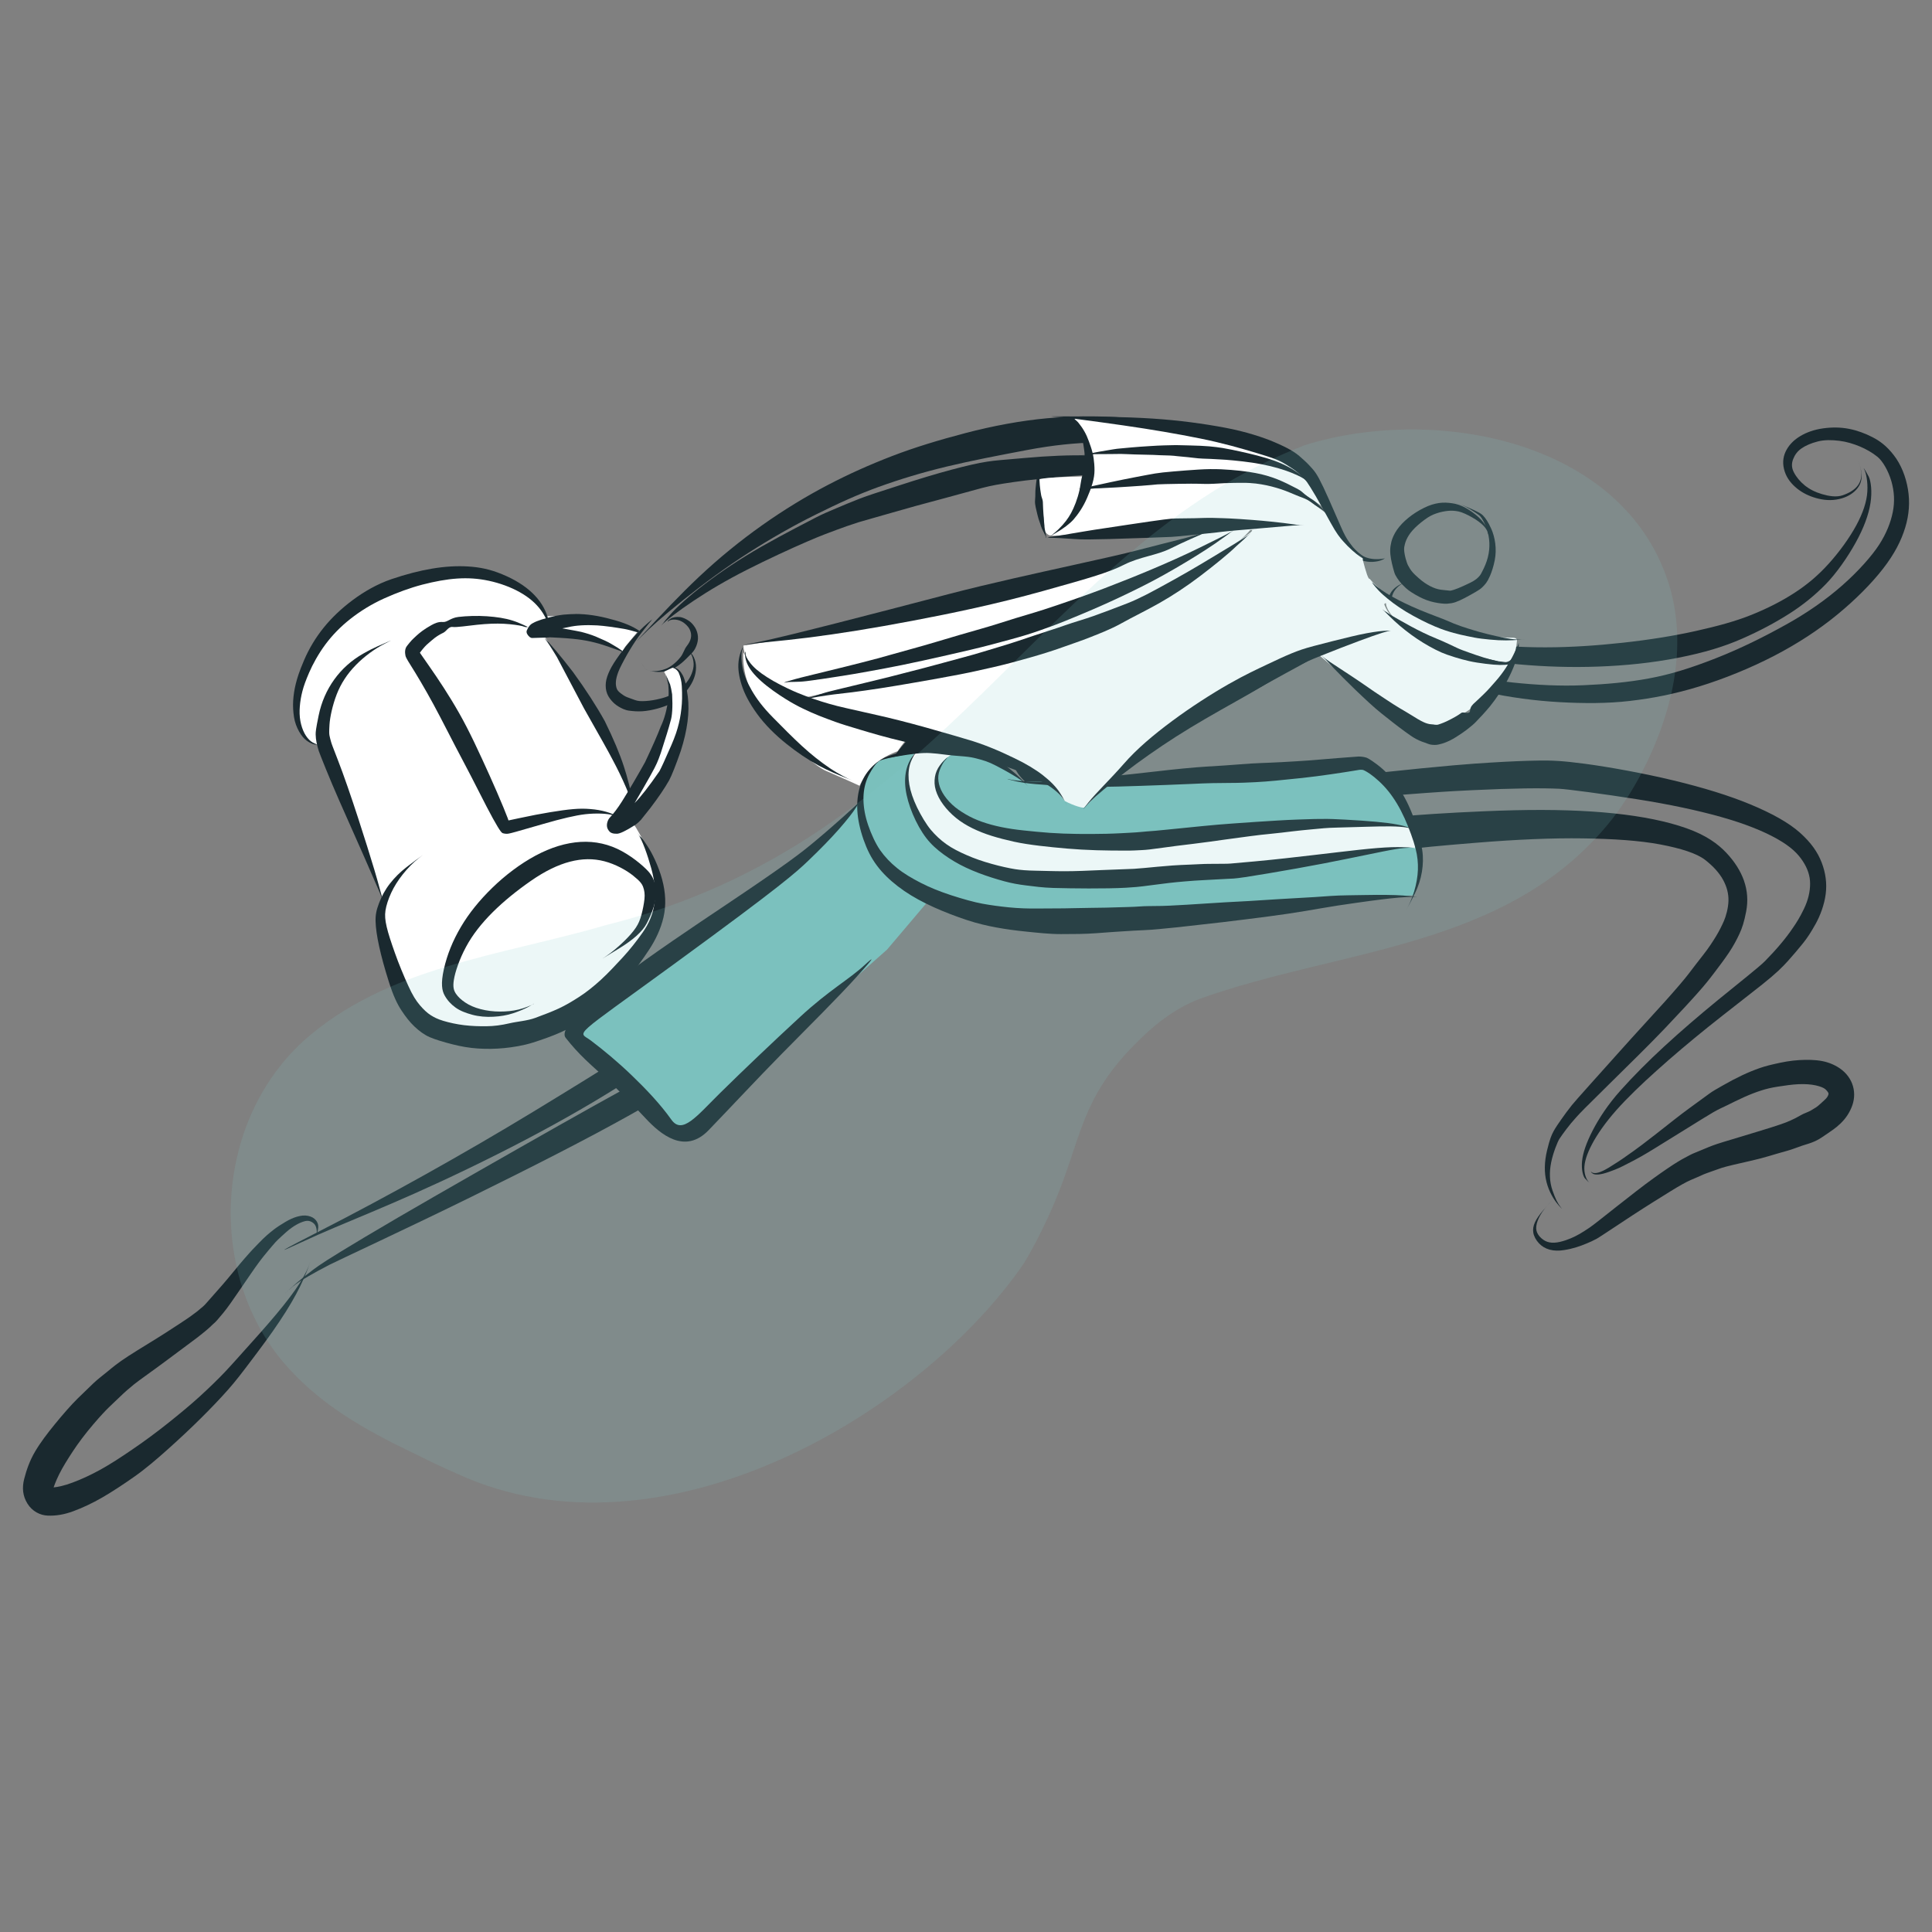 <?xml version="1.0" encoding="UTF-8"?>
<svg id="Ebene_1" data-name="Ebene 1" xmlns="http://www.w3.org/2000/svg" viewBox="0 0 1080 1080">
  <rect x="0" y="0" width="1080" height="1080" fill="#808080" stroke="none"/>
  <defs>
    <style>
      .cls-1 {
        fill: #7ac0bc;
      }

      .cls-2 {
        fill: #1a292f;
      }

      .cls-3 {
        fill: #fff;
      }

      .cls-4 {
        opacity: .15;
      }

      .cls-5 {
        fill: #80c9c7;
      }
    </style>
  </defs>
  <g id="layer4">
    <path class="cls-2" d="M831.89,298.79c.03-.78-.23-2.41-1.05-4.14-.83-1.73-2.21-3.59-4.24-5.47s-4.67-3.81-7.35-5.29c-2.71-1.48-5.02-2.21-7.42-2.56s-4.94-.53-7.5-.13c-2.58.4-5.19,1.15-8.33,2.71-3.14,1.53-6.2,3.51-8.75,5.59s-4.67,4.29-6.3,6.62-2.68,4.87-3.14,6.62c-.43,1.76-.65,3.21-.68,4.77-.03,1.53.13,3.16.45,4.92s.75,3.61,1.18,5.14c.45,1.53.7,2.81,1.3,3.94s1.35,2.26,2.18,3.34,1.78,2.13,3.61,3.84,4.67,3.41,7.42,4.87,5.57,2.51,8.4,3.11,5.69.93,7.32.8,3.11-.33,4.59-.85,3.19-1.28,5.19-2.33c2.01-1.05,4.34-2.38,6.15-3.41s2.76-1.73,3.59-2.51,1.61-1.61,2.26-2.51c.65-.9,1.23-1.86,2.18-4.01s1.98-5.42,2.61-8.63.68-6.35.3-9.41-1.25-6.02-2.23-8.2-1.73-3.49-2.43-4.62c-.7-1.1-1.4-2.01-2.08-2.71s-1.33-1.2-2.71-1.93-3.41-1.68-5.29-2.48-3.54-1.51-5.02-2.06c-1.51-.55-2.83-.95-3.76-1.15-.63-.13-.73-.15-.3-.08.63.13,1.23.28,2.63.73s2.93,1.08,4.59,1.93,3.44,1.96,5.37,3.24,2.38,1.63,2.86,2.16c.48.55.98,1.3,1.51,2.28s1.13,2.13,1.71,3.49c.58,1.35,1.35,4.14,1.68,6.87.33,2.76.25,5.49-.25,8.25-.48,2.76-1.43,5.52-2.78,8.35s-1.76,3.41-2.26,4.01c-.5.6-1.03,1.13-1.63,1.63s-1.25.9-1.96,1.35c-.68.45-3.26,1.68-5.47,2.68s-3.96,1.71-5.29,2.13-2.08.58-2.46.48-2.76-.2-4.79-.5c-2.06-.28-4.09-1-6.12-2.06s-4.11-2.46-6.17-4.29c-2.06-1.83-2.71-2.46-3.36-3.19s-1.18-1.43-1.61-2.11-.73-1.33-1.1-1.91c-.38-.6-.93-2.28-1.35-3.76-.4-1.48-.65-2.76-.78-3.84s-.15-1.93-.03-2.66.48-2.51,1.2-4.11,1.81-3.44,3.51-5.32c1.68-1.88,3.91-3.84,6.6-5.84s4.69-2.93,6.82-3.64,4.19-1.13,6.25-1.35,4.06-.08,6.07.35,5.04,1.88,7.6,3.34,4.52,2.93,6,4.36,2.28,2.96,2.51,3.71c.2,1.53.33.75.3,1.53l.05-.1h0Z"/>
    <path class="cls-2" d="M774.44,312c-1,.38-3.06.58-5.02.58s-3.84-.3-5.69-.95c-1.86-.65-3.69-1.63-9.71-8.05-6.02-6.42-15.93-17.18-25.13-26.04-9.21-8.85-17.76-15.78-25.44-21.07s-14.57-9.03-21.95-11.71-16.58-5.47-26.44-7.65c-9.86-2.18-20.44-3.39-31.66-3.96-11.21-.58-23.1-.68-37.93.65-14.8,1.33-30.8,4.36-45.63,8.25s-28.62,8.05-41.24,12.92-24.21,10.06-36.02,16.23c-11.81,6.17-24.43,13.82-36.6,22.45-12.17,8.63-23.88,18.14-35.07,28.65s-21.85,22-29.98,30.68c-5.42,5.79-6.27,6.8-2.58,3.04,5.54-5.64,11.49-10.91,23.53-20.57,12.04-9.63,24.18-18.51,36.55-26.44,12.39-7.93,24.91-15.1,37.7-21.42,12.79-6.35,23.4-11.19,35.04-15.4,11.64-4.21,24.31-8.08,38.1-11.39,13.8-3.31,28.67-6.17,44.45-9.16,15.78-2.99,27.24-3.94,38.33-4.31,11.06-.38,21.47,0,31.2.95,9.73.95,18.81,2.71,27.32,5.12,8.5,2.43,14.17,4.19,20.77,7.4s14.42,8.23,23.38,15c8.96,6.77,18.94,15.3,30.25,25.39s13.77,11.34,15.98,12.02,4.34.98,6.45.88,4.14-.6,5.12-1.08c1.96-.85.9-.63,1.91-1.03v.05h0Z"/>
    <path class="cls-2" d="M369.54,349.71c2.76-2.88,9.78-8.25,18.19-13.87,8.4-5.62,18.29-11.49,29.88-17.36,11.56-5.87,24.73-11.91,33.56-15.73,8.83-3.81,12.47-5.04,16.33-6.5,3.86-1.43,8.03-2.93,12.54-4.34,4.52-1.38,9.41-2.63,17.96-5.14,8.55-2.51,19.57-5.52,28.8-7.95,9.23-2.43,16.63-4.62,22.27-6.07s9.41-2.08,17.46-3.26c8.05-1.18,20.42-2.43,31.63-3.34,11.24-.9,21.35-1.03,30.4-.63,9.03.4,16.98,1.38,26.49,3.84,9.51,2.46,20.22,6.17,29.32,9.88,9.11,3.74,16.53,7.75,22.32,12.07,5.79,4.31,9.83,9.08,11.84,12.92,1.33,2.56,1.56,2.99.68,1.28-1.33-2.56-2.66-5.12-6.82-10.28s-10.03-10.33-17.73-15.33c-7.7-4.99-17.16-9.83-28.45-14.32-11.31-4.49-19.01-6.65-27.77-8.2-8.75-1.56-18.59-2.56-29.52-2.81-10.94-.25-22.95.25-36,1.43-13.04,1.18-16.18,1.28-21.25,2.08-5.09.8-11.69,2.31-19.94,4.52-8.25,2.21-18.14,5.17-29.65,8.93-11.51,3.76-16.66,5.34-21.4,7.17s-9.16,3.71-13.32,5.47c-4.16,1.73-8.05,3.41-11.54,5.24s-17.48,8.95-29.85,15.98c-12.37,7.02-22.9,14.17-31.86,20.97-8.96,6.8-16.2,13.45-19.11,16.83-5.59,6.37-2.76,3.54-5.44,6.5h0l-.03.03Z"/>
    <path class="cls-2" d="M365,345.87c-1.35,1.18-4.29,3.46-6.97,6.2-2.68,2.71-5.32,5.69-7.88,8.9-2.56,3.21-5.09,6.67-7.02,9.71-1.91,3.04-2.96,5.37-3.71,7.6s-.98,4.39-.75,6.5,1,4.06,2.33,5.82c1.33,1.78,2.88,3.24,4.72,4.34,1.83,1.1,3.79,2.06,6,2.33s4.44.5,7.27.33c2.83-.18,5.74-.75,8.43-1.48s5.17-1.61,7.4-2.71,4.19-2.48,6.07-4.16,3.46-3.64,4.74-5.59,2.21-3.94,2.78-5.94.8-4.04.6-6.12-.88-3.91-1.83-5.39c-.95-1.48-2.16-2.61-3.59-3.51-1.43-.9-3.14-1.48-4.59-1.78-.95-.2-1.1-.23-.48-.1.95.2,1.93.38,3.54,1.08,1.63.7,2.93,1.68,3.84,3.06.9,1.35,1.48,2.99,1.73,4.84.28,1.86.05,3.69-.53,5.47-.55,1.78-1.35,3.49-2.51,5.12s-2.58,3.24-4.34,4.74-3.44,2.51-5.32,3.41-4.01,1.58-6.32,2.13-4.84,1.03-7.55,1.2-4.44.08-6.07-.53c-1.63-.63-3.14-1.08-4.49-1.63s-2.56-1.38-3.66-2.26c-1.1-.88-1.73-1.58-2.08-2.53s-.58-2.18-.48-3.74c.08-1.56.55-3.44,1.35-5.57s2.76-5.89,4.79-9.48c2.03-3.56,4.14-6.95,6.4-10.06,2.26-3.11,4.67-5.94,5.79-7.42,2.46-2.68,1.03-1.58,2.36-2.78h0l.03.03Z"/>
    <path class="cls-2" d="M373.25,347.55c.2-.23.7-.63,1.28-.85s1.25-.3,2.01-.35,1.58.08,2.33.23c.75.15,1.38.45,2.03.75s1.28.73,1.91,1.25,1.28,1.13,1.96,2.01,1.2,2.08,1.43,3.21c.23,1.15.2,2.26-.15,3.44-.33,1.15-.95,2.41-2.21,4.01s-1.93,4.16-3.31,5.92-2.83,3.16-4.26,4.29c-1.43,1.13-2.91,1.98-4.19,2.46-1.28.5-2.33.75-3.34.95s-2.01.33-2.99.33-1.93-.08-2.66-.28c-.75-.18-1.3-.43-1.81-.75s-.93-.78-1.33-1.33-.73-1.2-.93-1.73-.23-.53-.08-.18c0,0,.3.73.65,1.33s.75,1.13,1.2,1.53.98.7,1.53.9,1.48.4,2.43.6,1.93.3,2.99.33c1.05,0,2.13,0,3.31-.18,1.15-.15,2.88-.63,4.64-1.4,1.76-.78,3.51-1.91,5.27-3.36,1.76-1.45,3.46-3.26,5.44-5.24s2.78-3.89,3.31-5.69.6-3.59.25-5.29c-.33-1.71-1.03-3.29-2.11-4.69-1.08-1.43-1.98-2.21-2.83-2.76-.85-.55-1.68-1.03-2.51-1.38s-1.66-.63-2.51-.7c-.85-.1-1.88-.08-2.78.08s-1.68.4-2.31.8-1.18.8-1.4,1.05c-.43.5-.08.38-.28.63v.08h0Z"/>
    <path class="cls-2" d="M974.92,492.33c-1.98-5.57-5.34-10.79-9.96-15.68-4.64-4.89-11.19-9.76-22.2-13.65s-24.46-6.62-40.49-8.3c-16.03-1.68-34.64-2.26-55.89-1.76-21.22.5-45.03,1.98-54.63,2.73s-19.62,1.71-29.93,3.04-20.97,2.76-31.98,4.49c-11.01,1.73-22.78,3.29-82.18,17.16-8.33,1.93-15.53,3.64-21.82,5.12,5.82,4.67,10.08,11.69,11.54,18.69,32.68-7.1,76.1-16.83,85.19-18.79,10.79-2.33,21.42-4.26,31.73-5.84,10.28-1.58,20.22-3.14,29.77-4.41,9.56-1.28,18.79-2.21,41.31-4.04s42.37-2.68,59.47-2.43c17.13.25,31.58,1.2,43.24,3.39,11.69,2.21,20.44,5.04,25.01,8.58s8.03,7.37,10.13,11.24,3.09,7.7,2.99,11.74-1.43,8.68-2.53,11.19-2.51,5.42-4.41,8.55c-1.91,3.14-4.16,6.6-7,10.21s-6.02,7.75-8.3,10.76-6.7,8.2-13.32,15.6c-6.62,7.4-15.53,16.91-26.21,28.9-10.71,11.99-23.58,26.21-25.81,29.02-2.23,2.83-4.16,5.42-5.84,7.85-1.68,2.41-3.21,4.59-4.34,6.67-1.13,2.11-2.08,4.19-3.64,10.69-1.56,6.5-1.66,12.47-.3,17.76,1.35,5.32,4.09,9.93,6.82,13.02,1.83,2.06,2.18,2.36,1.05.93-1.68-2.16-2.91-4.59-4.57-9.38-1.63-4.79-1.83-9.93-.73-15.5,1.13-5.57,3.61-11.64,4.62-13.22s2.36-3.39,3.91-5.47,3.41-4.31,5.57-6.7c2.16-2.38,4.52-4.87,17.46-17.58,12.92-12.72,23.7-23.3,32.01-32.03,8.3-8.73,14.45-15.38,18.46-19.92,4.04-4.57,5.87-6.85,8.96-10.91,3.09-4.06,5.97-7.88,8.4-11.51s4.34-7.2,5.89-10.54,2.61-6.62,3.74-12.44c1.13-5.82.75-11.69-1.23-17.26v.05h.03Z"/>
    <path class="cls-2" d="M496.09,499.21c1.35-6.6,4.69-12.79,9.63-17.26-.35-.48-.73-.9-1.05-1.43-2.76-4.52-5.92-9.61-5.67-15.2s3.29-13.9,9.86-24.66c6.57-10.76,17.08-23.43,31.13-38.03,14.05-14.6,26.79-26.16,41.36-37.33,14.57-11.16,30.95-21.82,48.76-32.61,17.81-10.79,37.43-21.07,47.53-26.76,21.27-10.13,10.06-5.84,21.2-10.28-11.26,4.19-33.36,11.41-53.43,20.29-20.07,8.88-38.7,18.09-55.46,28.4s-31.93,21.12-47.23,34.31c-15.3,13.19-29.4,27.19-39.81,40.08-10.41,12.89-17.41,24.66-20.37,35.92-2.96,11.26-1.35,21.95,2.38,29.32,2.86,5.64,6.57,10.79,11.19,15.2h-.03v.03Z"/>
    <path class="cls-2" d="M888.48,661.05c-1.35-1.08-2.78-4.01-2.83-7.65s1.35-8.2,4.26-13.72c2.91-5.52,7.35-11.97,13.57-19.01,6.25-7.05,14.02-14.5,22.73-22.3,8.68-7.8,18.29-15.95,28.82-24.41,10.56-8.45,22.02-17.23,30.08-23.65,8.05-6.42,11.36-9.81,14.37-13.14s5.72-6.6,8.28-9.73c2.53-3.11,4.59-6.32,7.15-10.91,2.56-4.59,4.89-10.69,5.67-16.76.78-6.05-.08-11.94-2.26-17.61-2.18-5.67-5.82-11.04-12.14-16.68-6.32-5.64-15.85-10.89-27.74-15.83-11.89-4.94-26.26-9.36-43.12-13.42-16.86-4.06-36.27-7.53-49.24-9.26-12.97-1.73-18.69-1.91-26.01-1.81s-16.23.48-26.84,1.13c-10.59.65-22.85,1.45-65.34,5.97-42.47,4.52-113.81,12.22-121.16,12.67-7.35.45-14.27.48-20.62.48s-12.17-.38-17.38-.9c-5.22-.53-9.51-1.1-19.89-5.47s-16.23-8.98-18.01-13.9c-1.78-4.92.3-11.04,3.89-16.78s3.56-5.72.7-2.21c0,0-7.2,6.12-8.96,13.37-1.78,7.25,1.78,14.2,9.86,20.12,8.08,5.92,20.54,10.99,25.86,12.04s10.99,1.86,17.21,2.41c6.22.55,12.97.95,20.27,1,7.3.08,15.43.15,86.94-6.05,71.51-6.2,84.71-6.77,96.32-7.32,11.61-.55,21.5-.88,29.65-1s14.52,0,18.99.2,25.21,2.96,43.45,5.84c18.24,2.88,33.89,6.22,47.01,9.91,13.12,3.69,23.6,7.85,31.43,12.29,7.85,4.44,11.61,8.3,14.32,12.42s4.11,8.3,4.09,12.67-1.03,9.01-3.46,14.05-4.19,7.7-6.2,10.64c-1.98,2.93-4.29,5.97-6.92,9.08-2.63,3.14-5.59,6.32-8.68,9.48-3.09,3.16-14.93,12.44-25.96,21.47-11.04,9.03-21.17,17.76-30.33,26.19-9.16,8.43-17.28,16.63-24.43,24.61-7.15,7.98-12.17,15.8-15.63,22.5-3.44,6.7-5.42,12.39-5.87,17.06s.53,8.23,1.61,9.58c2.46,2.41,1.13,1.28,2.51,2.36h0Z"/>
    <path class="cls-2" d="M741.86,361.7c-.13.23-.65.75-1.56,1.35-.93.6-2.18,1.33-3.86,2.16-1.66.8-3.66,1.78-11.51,5.09-7.83,3.34-20.44,8.38-31.56,13.09-11.11,4.72-20.84,8.88-28.9,13.09-8.05,4.21-14.55,8.13-21.5,12.34-6.92,4.21-14.8,9.06-21.95,13.8-7.15,4.77-13.65,9.36-19.54,13.65-5.89,4.31-11.21,8.3-15.08,10.91-2.58,1.73-3.01,2.03-1.28.88,2.58-1.73,5.14-3.49,11.14-6.82,6-3.31,12.62-6.85,19.82-10.59,7.2-3.74,15.05-7.7,23.4-12.02,8.35-4.31,14.1-7.37,21.35-10.74s15.53-8.05,25.16-13.42c9.63-5.37,20.57-11.54,32.94-18.24,12.37-6.7,14.52-8.03,16.33-9.16s3.21-2.18,4.26-3.04,1.81-1.56,2.06-1.83c.4-.53.13-.35.28-.6v.08h0Z"/>
    <path class="cls-2" d="M1041.87,261.89c1.33,2.28,2.33,7.4,1.98,12.99-.35,5.59-2.41,11.84-6.2,18.84-3.79,6.97-9.33,14.67-15.4,21.4-6.07,6.72-12.17,11.79-19.21,16.35s-15.03,8.65-23.96,12.24-18.94,6.3-31.15,9.03c-12.22,2.73-26.46,4.99-40.79,6.55-14.32,1.56-28.7,2.56-43.22,2.58-14.52.03-29.15-1.05-39.33-2.18-10.21-1.15-15.7-2.26-20.64-3.84s-9.33-3.49-13.17-5.77c-3.86-2.28-7.2-4.89-9.13-6.92-1.93-2.03-2.73-3.34-3.19-4.62s-.65-2.61-.5-3.94.58-2.73,1.45-4.14c.88-1.4,2.08-2.58,3.34-3.46,1.28-.85,2.66-1.3,4.09-1.38s2.88.18,4.01.55c.75.25.88.3.38.13-.75-.25-1.48-.5-2.93-.65-1.45-.15-2.86.05-4.26.53s-2.83,1.28-4.26,2.46-2.43,2.63-3.06,4.14c-.63,1.51-.9,3.11-.83,4.77s.55,3.34,1.4,5.12c.83,1.78,3.76,5.19,7.27,8.33s7.63,5.89,12.37,8.33c4.72,2.46,10.03,4.54,16.03,6.25,6,1.71,20.92,4.44,35.85,5.79,14.95,1.35,29.88,1.81,44.78,1.25,14.9-.55,29.75-2.03,44.52-4.92s25.84-6.32,35.59-10.61c9.76-4.26,18.54-8.96,26.41-13.95,7.88-4.99,14.67-10.59,20.54-16.61s12.17-15.03,16.68-23.18c4.52-8.15,7.25-15.55,8.28-22.12,1.03-6.57.23-12.27-.95-14.75-2.58-4.72-1.33-2.38-2.71-4.64l-.08.05h0Z"/>
    <path class="cls-2" d="M755.28,350.33c1.2,2.28,4.69,7.2,10.84,11.79s14.57,9.08,25.36,13.27c10.79,4.19,23.85,8.25,38.35,11.39,14.5,3.14,28.45,4.97,41.99,5.72,13.55.75,26.66.8,39.33-.68,12.67-1.48,24.91-3.84,38.78-8.1,13.87-4.26,28.52-10.23,41.74-17.06,13.22-6.85,24.96-14.55,35.24-22.98,10.28-8.43,19.24-17.43,25.74-25.81s10.16-15.7,12.37-22.93,2.71-14.4,1.53-21.42c-1.15-7-3.84-13.82-7.88-19.04-4.04-5.22-7.85-8-11.97-10.11-4.11-2.11-8.45-3.74-13.07-4.64s-9.43-.98-14.47-.28-9.28,2.23-12.72,4.29c-3.46,2.06-6.07,4.64-7.78,7.75s-2.38,6.65-1.38,10.74c.98,4.09,3.29,7.3,6.15,9.88s6.27,4.52,10.18,5.82,8.28,2.06,12.84,1.35,7.95-2.48,10.28-4.62,3.64-4.62,3.86-7.35-.4-5.79-1.35-8.25c-.65-1.63-.75-1.91-.33-.83.65,1.63,1.28,3.29,1.53,6.22.23,2.91-.6,5.39-2.33,7.45s-4.41,3.69-7.98,4.94c-3.56,1.25-7.83.5-11.66-.63s-7.02-2.78-9.61-4.87c-2.56-2.11-4.67-4.57-6.1-7.35s-1.23-5.17-.33-7.45,2.31-4.26,4.57-5.84,5.29-2.93,9.11-3.91,7.98-.88,12.07-.38,7.88,1.68,11.46,3.16c3.59,1.51,7,3.46,9.88,5.79s6.07,7.8,7.75,13.57c1.68,5.77,1.98,11.54.8,17.38-1.18,5.84-3.59,11.94-7.6,18.16s-11.64,14.87-20.72,22.85c-9.08,7.98-19.54,15.28-31.41,21.87-11.86,6.6-24.83,13.14-39.31,18.84-14.47,5.67-25.51,9.03-37.22,11.21-11.71,2.18-23.96,3.26-36.7,3.81-12.74.55-26.01-.08-39.81-1.56s-28.22-4.57-40.54-7.7c-12.32-3.14-22.35-6.57-30.18-10.11s-13.47-7.35-15.7-9.23c-3.46-4.14-2.36-1.83-3.59-4.09l-.05-.08h0Z"/>
    <path class="cls-2" d="M509.66,510.7c-2.71,2.86-9.68,8.6-18.46,14.92-8.78,6.32-19.36,13.22-31.68,20.84-12.32,7.65-26.39,16.03-40.46,24.08-14.07,8.05-30.18,16.83-51.27,28.04-21.1,11.21-46.73,25.61-77.08,42.89-30.35,17.28-65.52,37.35-86.79,50.09-21.3,12.72-25.36,15.6-28.92,18.26-3.56,2.66-6.6,5.12-9.13,7.32s-4.67,4.09-6,5.39c-.88.88-1.03,1.03-.45.45.88-.88,1.76-1.76,4.09-3.66,2.33-1.91,5.29-3.81,8.8-5.84,3.51-2.03,7.53-4.24,12.04-6.55s44.62-20.89,79.32-37.98c34.69-17.08,64.24-32.13,88.4-45.63,24.16-13.5,43.24-24.81,57.34-33.76s28.92-18.81,41.92-27.99c12.99-9.21,24.21-17.66,33.41-25.64s16.46-15.33,19.44-18.79c5.62-6.37,2.86-3.54,5.52-6.47h-.03Z"/>
    <path class="cls-2" d="M476.12,497.3c-11.91,11.69-40.01,33.36-71.46,55.69-31.46,22.32-67.25,44.55-106.51,68.43s-82.98,48.11-118.2,66.12c-23.48,12.02-27.27,14.3-11.34,6.85,23.88-11.19,48.99-19.84,93.06-41.11,44.07-21.27,83.38-43.52,116.84-67.98,33.49-24.48,62.13-49.34,74.15-62.56,23.6-25.28,11.86-13.37,23.45-25.41h0v-.03Z"/>
    <path class="cls-2" d="M176.97,690.32c.3-.93.8-2.58.93-4.14s-.38-2.96-1.35-4.11c-.98-1.18-2.43-2.01-4.41-2.41-1.98-.4-3.99-.13-6.1.48-2.11.58-4.29,1.61-6.57,2.96s-4.74,2.93-6.35,4.19-2.68,2.13-4.01,3.29-2.83,2.66-4.62,4.49-3.84,3.91-7.75,8.4-8.5,10.31-12.42,14.8-6.87,7.78-8.75,9.93c-1.86,2.16-2.61,2.53-3.54,3.36s-2.26,1.96-5.42,4.21-7.98,5.37-14.32,9.46c-6.35,4.09-14.4,8.85-20.54,12.82-6.15,3.99-8.83,6.32-11.54,8.55-2.68,2.23-5.49,4.26-7.93,6.6-2.43,2.33-4.84,4.62-8.73,8.43s-8.63,9.31-12.89,14.52c-4.26,5.22-8.08,10.23-11.06,15.3-2.98,5.04-4.79,10.26-6.07,15.25-1.28,4.99-.83,9.58,1.81,13.82,2.63,4.26,7.02,6.57,11.44,6.72s8.95-.53,14.1-2.43,10.66-4.44,16.33-7.73c5.67-3.29,11.61-7.2,17.88-11.61s12.59-9.81,19.19-15.73,12.82-11.76,18.39-17.31c5.57-5.54,10.54-10.76,14.87-15.65,4.34-4.89,7.9-9.61,12.84-16.15,4.92-6.52,11.04-14.67,15.93-22.05,4.92-7.35,8.68-13.82,11.39-19.36,2.68-5.54,4.52-10.08,5.42-12.99.6-1.96.7-2.28.3-.98-.6,1.96-1.2,3.89-3.76,8.5s-6.35,9.93-11.24,16.05c-4.89,6.12-10.91,13.04-17.99,20.89-7.07,7.85-10.59,11.91-14.6,16.15-4.04,4.26-8.73,8.8-14.05,13.67s-11.41,9.88-18.11,15.23c-6.7,5.34-13.47,10.28-19.84,14.62-6.37,4.36-12.27,8.2-17.83,11.26-5.57,3.06-10.76,5.42-15.43,7.15-4.67,1.76-8.23,2.46-10.43,2.68s-2.63-.13-1.83.53,1.18,1.28,1.4.38c.23-.93,1.4-4.29,3.36-8.23,1.96-3.94,4.59-8.18,7.68-12.87s6.85-9.71,11.36-15c4.52-5.27,6.57-7.4,8.73-9.53,2.16-2.16,4.49-4.21,6.77-6.45s4.79-4.34,7.25-6.37,11.04-8,18.09-13.29c7.05-5.32,12.79-9.43,17.03-12.69s7.05-5.67,8.33-6.97,1.63-1.3,3.36-3.31,4.16-4.79,7.1-8.96,6.6-9.56,11.06-16.08c4.49-6.55,6.32-8.85,8.05-10.99s3.24-3.89,4.46-5.34c1.23-1.45,2.21-2.51,2.98-3.24s2.91-2.76,4.84-4.44,3.79-2.99,5.52-3.96c1.73-1,3.36-1.63,4.79-2.01s2.68-.13,3.66.4c1,.53,1.76,1.2,2.26,2.21.5,1.03.68,2.43.68,3.29-.28,1.76.2.9-.08,1.81h-.03v-.03Z"/>
    <path class="cls-2" d="M889.18,654.73c.2.5.78,1.35,1.98,1.68,1.2.3,2.83.2,4.94-.3,2.11-.53,4.64-1.48,6.52-2.21,1.88-.75,3.11-1.3,4.74-2.13s3.64-1.83,6.05-3.11c2.41-1.28,5.22-2.81,10.94-6.32,5.72-3.51,13.12-8.1,19.16-11.86s10.74-6.67,14.07-8.63,5.34-2.71,7.93-4.01,6.22-3.09,9.61-4.62c3.41-1.51,6.55-2.73,9.46-3.64,2.88-.93,5.52-1.56,9.16-2.13,3.64-.55,7.95-1.23,11.69-1.38s6.92.08,9.51.65,4.57,1.35,5.47,2.18,1.58,1.73,1.71,2.21c.1.48,0,.98-.65,2.08-.63,1.1-2.46,2.48-4.04,4.01s-3.34,2.53-5.12,3.56c-1.78,1.03-3.89,1.58-5.77,2.71s-3.91,2.13-5.62,2.88c-1.71.75-2.88,1.28-5.84,2.26-2.93.98-7.35,2.43-13.19,4.16-5.84,1.73-13.07,3.94-18.49,5.59s-7.6,2.58-9.68,3.46-4.09,1.73-6.07,2.51c-1.98.75-3.76,1.78-5.72,2.81-1.98,1.03-5.37,3.01-9.88,6.1-4.52,3.09-10.33,7.17-17.33,12.62-7,5.44-15.33,11.99-20.62,16.2s-6.97,5.14-8.55,6.17-3.21,1.96-4.84,2.78c-1.66.83-3.31,1.56-5.44,2.28s-4.41,1.3-6.4,1.38-3.69-.25-5.19-1.05-2.91-2.06-3.84-3.51-1.25-2.91-1.03-4.69c.2-1.78.95-3.89,2.28-6.25s3.41-4.84,5.27-6.77c1.23-1.28,1.45-1.51.63-.65-1.23,1.28-2.46,2.58-4.44,4.94s-3.51,4.46-4.46,6.5-1.28,4.01-.95,5.92c.3,1.91,1.48,4.11,3.09,5.84s3.64,2.96,6.02,3.61c2.41.65,5.12.73,8.05.25,2.93-.48,4.92-.98,6.85-1.58,1.93-.6,3.86-1.3,5.77-2.11,1.91-.8,3.86-1.66,5.79-2.73,1.93-1.1,11.69-7.68,20.02-13.12s15.28-9.71,20.67-13.07c5.39-3.36,9.31-5.52,11.74-6.57s4.26-1.78,5.94-2.58,3.54-1.43,5.47-2.13c1.93-.68,3.94-1.38,5.87-2.06s10.16-2.61,17.13-4.16c6.97-1.58,12.37-3.44,16.56-4.57,4.19-1.13,7.02-2.08,8.5-2.68,1.45-.6,3.74-1.33,6.37-2.13,2.63-.83,5.09-1.93,7.3-3.44,2.21-1.48,4.39-2.93,6.67-4.57,2.28-1.63,5.67-4.54,7.9-8.08,2.23-3.54,3.69-7.35,3.64-11.46-.03-4.11-1.48-7.98-4.29-11.24s-6.77-5.42-10.56-6.62c-3.79-1.2-7.95-1.51-12.37-1.45-4.41.05-9.18.55-14.2,1.63s-8.03,1.81-11.21,2.91-6.52,2.46-10.03,4.11c-3.49,1.66-7.17,3.59-10.96,5.77-3.79,2.21-5.02,2.78-7.55,4.62s-6.2,4.54-11.14,8.13c-4.94,3.59-10.96,8.4-18.24,14.12-7.27,5.69-10.03,7.7-12.47,9.46-2.46,1.76-4.54,3.24-6.25,4.41s-3.04,2.06-4.01,2.63-3.46,2.31-5.59,3.44c-2.11,1.15-3.81,1.81-5.12,2.01-1.3.2-2.16-.08-2.56-.28-.58-.7-.53-.15-.73-.63v-.08h0Z"/>
  </g>
  <g id="layer8">
    <path class="cls-1" d="M571.89,436.87c-11.71-9.43-27.59-15.4-34.84-16.08-9.63-.93-24.11-1.58-44.5,4.04-4.04,1.73-10.76,9.76-11.49,21.72-.13,2.21-9.48,12.82-13.55,16.73l-142.8,110.47c-2.73,1.51-1.66,9.11,3.16,13.52,3.51,1.05,20.09,16.28,49.72,45.68,9.41-1.73,16.78-5.69,22.17-11.86,13.7-15.7,45.73-45.8,96.12-90.28l24.26-28.62,40.79,8.7c3.14.78,11.74,1.18,25.81,1.18,6.47-1.78,16-2.81,28.6-3.06l75.65-.4c21.5-2.38,32.58-4.52,42.44-5.04l57.14-3.11c8.65-27.54-5.14-51.62-26.92-74.42-30.95,6-74.32,8.2-147.9,11.34l-43.85-.53h0l-.03.03Z"/>
    <path class="cls-3" d="M534.16,420.69c-11.46,5.32-13.92,14.82-4.59,29.35,1.43,2.21,6.52,6.55,16.23,10.08,21.6,7.85,34.67,9.91,38.1,9.53-1.35.25,4.06.4,16.23.4l10.08,1.18c1.03.08,3.91-.25,8.65-.43,13.27-.53,28.95-2.53,47.06-6.52l15.4-.18c4.44-1.1,14.45-3.29,30.28-4.84,7.9-.78,12.67-.15,14.17.15l10.06.75c31.41.08,49.09.53,52.65,3.06,2.63,3.64,2.63,6.52,2.51,10.99-1.96-.8-7.02-.28-11.91-.23l-117.47,17.01c-22.85,2.71-38.18,3.46-46,3.49-5.72,0-15.85-.5-30.48-2.73l-12.39-3.56-9.96-1.81c-5.82,0-9.86-.38-12.12-1.05-3.36.05-11.76-5.42-26.56-14.25-7.37-4.41-18.69-18.59-16.66-38.48,1.18-11.71,5.34-16.08,17.71-12.62l9.03.7h-.03Z"/>
    <path class="cls-2" d="M492.48,424.16c-1.71,1.2-4.94,3.71-7.37,6.97s-4.16,7.07-5.09,11.41-1.13,9.18-.38,14.5c.75,5.29,2.41,11.04,4.62,16.33,2.21,5.29,4.97,9.63,8.5,13.65,3.54,3.99,7.8,7.65,12.69,11.01s10.43,6.35,16.53,9.11c6.1,2.76,12.72,5.27,18.61,7.2,5.87,1.93,10.94,3.11,16.33,4.11s11.09,1.76,17.11,2.36c6.02.6,12.39,1.35,19.09,1.35s13.72-.03,19.79-.5c6.07-.48,10.74-.78,14.95-1.05,4.21-.25,8-.53,11.36-.63,3.36-.13,6.3-.4,8.78-.63,2.51-.23,4.59-.43,10.66-1.05,6.07-.65,15.9-1.78,25.03-2.83,9.13-1.08,17.53-2.16,25.26-3.16,7.73-1,14.7-2.06,20.97-3.11,6.27-1.03,11.84-2.08,17.99-3.01,6.17-.93,13.55-1.98,17.83-2.56,4.26-.55,8.03-1.05,11.31-1.4s6.1-.6,8.53-.73,4.44-.15,5.79-.05c.9.08,1.05.08.45,0-.9-.1-1.78-.28-3.94-.53-2.16-.25-4.74-.45-7.75-.55s-6.5-.13-10.46-.13-8.48.15-15.98.23c-7.5.08-12.69.6-18.54.98-5.82.35-12.37.75-19.62,1.13s-15.2,1.05-23.88,1.45-18.06,1.13-28.14,1.71c-10.08.58-11.76.63-13.92.68s-4.74.1-7.8.1-6.52.4-10.46.48c-3.94.08-8.3.25-13.12.38-4.79.13-11.86.1-18.51.3-6.65.2-12.97.08-18.94.18-5.97.1-11.59-.13-16.83-.65-5.24-.53-10.16-1.2-14.72-2.03-4.57-.83-11.29-2.71-17.51-4.74-6.22-2.03-11.86-4.29-16.88-6.87s-9.53-5.22-13.32-8.28c-3.79-3.06-6.92-6.37-9.46-9.98-2.53-3.61-5.04-9.06-6.75-14.1-1.71-5.04-2.53-9.71-2.61-14s.6-8.23,2.03-11.79,3.66-6.75,4.92-8.33c2.91-2.81,1.2-1.63,2.86-2.88h0l-.03-.03Z"/>
    <path class="cls-2" d="M562.51,435.24c1.15.45,3.96,1.23,7.45,1.91s7.68,1.15,12.57,1.45,10.49.95,15.6,1.13c5.12.15,10.18.23,16.56.15,6.37-.08,14.02-.25,23-.58,8.96-.33,19.21-.65,28.22-1.08,9.01-.45,15.55-.55,21.27-.55s10.59-.23,14.62-.43,7.22-.48,11.31-.85c4.06-.38,9.51-.93,14.9-1.51,5.39-.58,10.71-1.3,16-2.06s10.49-1.58,13.17-2.03,3.01-.5,3.36-.5.7,0,1.05.05.73.1,2.61,1.2c1.91,1.1,5.77,4.01,9.31,7.78,3.54,3.76,6.77,8.38,9.63,13.9s5.34,11.91,7.05,17.23,2.28,9.03,2.43,12.87c.15,3.81-.3,7.75-1.25,11.84s-2.51,8.28-4.14,11.41c-1.08,2.08-1.25,2.43-.53,1.05,1.1-2.06,2.28-4.11,4.21-8.1,1.93-3.99,3.26-8.03,3.94-12.12s.8-8.15.18-12.19-2.38-11.41-4.74-17.96c-2.38-6.55-5.29-12.29-8.68-17.28s-7.27-9.18-11.66-12.49-5.77-3.86-6.42-4.04-1.3-.3-1.98-.4c-.68-.08-1.35-.13-2.08-.13s-5.94.48-11.16.83-10.46.93-15.78,1.3c-5.32.38-10.69.7-16.08,1-5.42.3-7.98.35-11.41.5s-7.73.35-12.84.8-11.09.78-17.96,1.2c-6.87.43-17.99,1.51-27.72,2.66-9.73,1.15-18.19,2.01-25.33,2.73-7.15.7-13.02,1.2-17.61,1.58-4.59.38-10.59.78-15.88,1.2s-9.93.33-13.87.08c-3.94-.25-7.22-.65-8.63-.93-2.58-.7-1.45-.18-2.61-.58l-.08-.08h0Z"/>
    <path class="cls-2" d="M480.89,447.61c-1.33,1.71-5.17,5.09-9.76,9.21s-10.06,8.9-16.53,14.27c-6.47,5.37-13.92,11.36-48.79,34.72-34.87,23.35-97.05,64.74-89.6,74.32,7.45,9.58,14.32,15.23,21.62,21.92,7.3,6.7,15,14.47,23.18,23.23,8.18,8.75,21.82,20.29,35.09,6.52,13.29-13.77,26.29-27.82,40.99-42.77s30.95-30.93,43.07-44.4c8.08-8.96,9.18-10.71,3.29-5.27-8.83,8.18-19.84,14-36.2,29.1-16.35,15.1-31.18,29.25-44.5,42.34-13.32,13.12-21.35,23.73-27.49,15.05-6.15-8.68-14.35-17.28-22.22-24.83s-15.55-13.92-22.75-19.36c-7.2-5.47-12.04,0,47.43-43.42,59.47-43.4,67.35-50.64,74.05-57.04,6.7-6.4,12.37-12.22,17.01-17.46s8.23-9.88,9.56-12.09c2.61-3.96,1.28-2.26,2.58-3.99v-.05h-.03Z"/>
    <path class="cls-2" d="M489.99,426.49c.15-.33,1.03-1.03,2.83-1.66,1.83-.63,4.54-1.25,8.15-1.91s8.13-1.33,11.49-1.68,5.27-.38,7.65-.25,5.24.45,8.55.9c3.34.45,7.17.68,10.23.95s5.02.65,6.87,1.13,3.66.95,5.37,1.56c1.73.6,3.39,1.33,5.77,2.56s5.29,2.81,7.8,4.26c2.53,1.48,4.69,2.78,6.47,4.06,1.76,1.28,3.04,2.61,3.79,3.54.5.63.58.73.25.3-.5-.63-1-1.23-2.33-2.66s-2.96-3.09-4.99-4.89c-2.03-1.81-4.44-3.76-7.25-5.79-2.81-2.06-4.44-3.14-6.2-4.09s-3.59-1.81-5.57-2.46c-1.96-.65-4.01-1.23-6.15-1.66s-6.32-1.13-10.06-1.51c-3.74-.38-7.05-.5-9.91-.4s-5.24.28-7.2.6-6.97,1.68-11.14,2.83-7.4,2.21-9.76,3.21-3.76,1.91-4.21,2.31c-.58.75-.35.43-.5.78v-.05h.02Z"/>
    <path class="cls-2" d="M529.67,423.35c-1.03.85-2.88,2.58-4.31,4.54-1.43,1.93-2.36,4.09-2.73,6.45s-.3,4.87.5,7.48c.8,2.61,2.16,5.29,4.16,7.98,1.98,2.68,4.36,5.17,7.1,7.4s5.82,4.14,9.18,5.79,7,3.09,10.86,4.29c3.86,1.2,7.98,2.26,12.42,3.24,4.46.98,9.28,1.68,14.25,2.28s10.11,1.1,15.4,1.56,10.76.75,16.38.93c5.62.18,11.41.2,15,.2s4.94,0,6.3-.08,2.73-.13,4.14-.2,2.83-.18,4.26-.35,2.91-.35,7.22-.95c4.31-.6,11.14-1.51,17.46-2.23,6.32-.73,12.07-1.61,17.31-2.33,5.24-.75,9.96-1.35,14.15-1.91s7.88-.98,11.79-1.35,8.1-.9,11.89-1.35,7.15-.78,10.08-1.05c2.93-.3,5.44-.53,7.55-.7s3.76-.28,8-.38,10.66-.28,16.03-.45,9.81-.25,13.45-.2,6.55.25,8.9.65,4.19,1.15,5.34,1.86,1.15.68.38.23c0,0-1.56-.9-3.51-1.71s-4.44-1.48-7.6-2.08-7.05-1.1-11.81-1.53-10.46-.85-17.26-1.2c-6.77-.35-8.25-.38-10.13-.4s-4.16,0-6.87.05-5.82.15-9.36.3c-3.54.13-7.5.3-11.89.58s-7.75.48-11.66.73c-3.89.25-8.33.55-13.27.93s-10.43.78-16.4,1.4-12.49,1.25-19.54,1.96c-7.05.7-8.45.83-9.83.9s-2.73.23-4.09.35-2.66.23-3.96.33-2.58.18-3.84.23-7.02.43-12.62.55-11.04.15-16.3.08-10.41-.25-15.38-.6-9.76-.85-14.42-1.33-8.73-1.1-12.57-1.88-7.45-1.76-10.79-2.93-6.42-2.58-9.18-4.21c-2.78-1.63-5.39-3.39-7.63-5.49s-4.06-4.39-5.32-6.57c-1.28-2.21-2.01-4.34-2.28-6.45-.3-2.11-.08-4.16.68-6.22.73-2.03,1.91-4.09,2.68-5.07,1.78-1.88.73-1.05,1.73-1.93v-.08h-.03Z"/>
    <path class="cls-2" d="M513.92,418.74c-1.28.98-3.49,3.26-5.09,6.07-1.63,2.81-2.58,6.17-2.83,10.03s.3,8.2,1.66,12.97c1.35,4.77,3.54,9.96,6.1,14.52,2.58,4.54,5.24,8.05,8.53,11.06,3.29,3.04,7.05,5.72,11.19,8.18,4.14,2.46,8.7,4.57,13.6,6.45,4.92,1.88,10.13,3.49,14.4,4.64,4.26,1.15,7.88,1.78,12.19,2.31,4.31.55,9.38,1.23,15.2,1.4s12.42.25,19.77.28c7.35.03,15.45-.1,20.74-.4,5.27-.3,7.27-.55,9.43-.8,2.13-.25,4.41-.58,6.85-.88,2.43-.3,5.02-.65,7.78-.98,2.76-.33,5.67-.6,9.18-.9,3.49-.3,7.17-.55,10.38-.7,3.21-.15,6-.35,8.3-.45s4.21-.23,5.67-.3c1.45-.08,2.53.05,9.13-.93s18.16-2.96,28.65-4.82c10.49-1.86,19.82-3.69,27.92-5.34s14.93-3.06,20.39-4.16,9.58-1.76,11.46-1.88,2.46-.18,2.96-.2c.5-.05.95-.1,1.43-.13s1,0,1.61.03,1.35.15,1.98.28c.43.08.48.08.2.03-.43-.08-.83-.15-1.53-.23s-1.25-.13-1.78-.13h-1.45c-.48,0-.98-.03-1.56-.08-.58-.05-3.79-.23-8.48-.1-4.69.15-10.76.65-18.14,1.45s-16,1.86-25.79,2.99-20.67,2.41-32.63,3.51c-11.94,1.1-12.39,1.08-13.45,1.2-1.08.1-2.63.13-4.69.13s-4.57.05-7.53.05-6.4.25-10.26.4-7.05.28-10.01.5-5.77.45-8.35.7-4.99.48-7.17.68-4.16.35-5.92.48-10.28.35-18.04.7c-7.73.35-14.7.65-20.87.65s-11.56-.23-16.18-.3-8.45-.38-11.44-.85-8.25-1.58-13.19-2.99c-4.94-1.38-9.53-2.96-13.75-4.82-4.21-1.83-8.1-3.76-11.46-6.15s-6.22-5.09-8.7-8.05-5.49-7.95-7.7-12.54c-2.21-4.62-3.64-8.83-4.31-12.72-.65-3.86-.6-7.37.15-10.49.75-3.11,2.31-5.82,3.29-7.05,2.21-2.23.93-1.28,2.18-2.28v-.05h0Z"/>
  </g>
  <g id="layer10">
    <path class="cls-3" d="M255.46,319.68h-1.08c-53.86,6.65-84.31,31.51-87.97,74.88-.53,6.1-.98,10.79,4.57,18.89l6.12,2.73c1.25.58,1.86,2.18,3.46,5.19l33.31,80.85c-1.58,14.22.33,29.95,9.13,45.43,6.72,11.79,14.7,19.77,21.55,24.96,8.35,6.32,16.76,9.51,24.28,8.73,39.03-4.06,68.53-21.25,87.92-50.12,7.75-11.56,12.09-22.9,13.85-33.46-.43-3.36-1.43-6.7-2.86-10.06-2.41-5.67-6.47-15.48-12.14-24.91-1.53-2.56-2.13-1.98-1.98-2.83,6.65-5.37,14.98-20.34,25.03-44.93l3.26-9.53c.45-3.59,1.1-9.73.55-18.34-.43-6.87-1.96-10.18-2.66-11.06-2.99-3.71-3.06-3.24-5.34-2.16l-3.21,1.51c2.38,4.77,3.66,9.48,3.26,13.12-.55,4.79-1.33,11.97-3.84,18.76-8,21.6-17.26,37.9-18.56,34.92s-11.76-21.82-26.31-52.7l-22.05-34.82c12.89-3.84,27.59-.73,44.12,9.28l1.76-2.71,7.07-8.5c-18.14-8.48-34.79-8.83-51.07-8.3-8.95-16.33-25.69-24.58-50.19-24.78h0l.03-.03Z"/>
    <path class="cls-2" d="M371.92,376.65h0l.25.6h0s-.05-.18-.08-.23v-.1l-.08-.08v-.08l-.05-.05h0v-.05h0M347.01,461.15h0v-.05h.05M375.78,373.06h-.13l-.55.05c1.08.15,1.98.48,2.71,1.03.55.38,1.08.98,1.56,1.83,1.03,2.38,1.61,4.89,1.76,7.53.28,5.02.2,9.23-.23,12.67-.2,1.88-.48,3.74-.83,5.57l-.6,2.71c-.43,1.81-.95,3.56-1.53,5.32-.83,2.41-1.71,4.64-2.61,6.7-3.49,8.03-5.74,12.92-6.72,14.67-5.82,8.43-10.43,14.35-13.85,17.76,7.32-12.49,11.46-19.89,12.42-22.25.65-1.43,1.38-3.34,2.21-5.72,2.73-8.45,4.54-14.32,5.39-17.61,1-2.96,1.33-8.03.95-15.15-.33-2.26-.7-4.11-1.13-5.57l-2.33-5.34c.53,2.01,1,3.96,1.35,5.84.25,3.49.23,6-.08,7.5-.68,5.97-2.08,11.14-4.16,15.5-1.86,4.87-4.79,11.51-8.78,19.94-4.24,7.63-8.53,14.92-12.87,21.9-2.43,3.84-4.82,7-7.2,9.53-.38.53-.68,1.1-.88,1.73-.7,2.08-.43,3.86.83,5.34.75,1.05,2.18,1.58,4.29,1.53,1.58.08,5.07-1.58,10.46-5.02,1.13-.83,2.18-1.76,3.11-2.81l5.19-6.52c4.44-5.82,7.98-11.01,10.56-15.58,1.48-2.81,3.64-8.25,6.45-16.3,3.74-11.66,5.04-21.82,3.94-30.5-.85-6.52-1.91-10.66-3.19-12.47-1.43-2.53-3.29-3.81-5.54-3.81h.03Z"/>
    <path class="cls-2" d="M321.73,343.26h-.43c-1.33,0-3.41.08-6.27.33-1.61.18-3.14.43-4.64.73-6.02,1.35-10.16,2.66-12.37,3.94-1.53.7-2.73,2.13-3.59,4.31-.28,1.13.28,2.31,1.66,3.54.55.38,1.03.55,1.43.53,4.87-.13,7.55-.23,8.08-.25,1.28-.05,1.88-.1,1.83-.13.48,0,2.28.1,5.44.28,5.37.3,9.66.73,12.84,1.25,2.86.43,6.1,1.15,9.76,2.21,1.83.5,5.92,1.91,12.22,4.21l.2-.35c-1.98-1.4-4.06-2.73-6.27-3.96-1.58-.98-4.49-2.33-8.7-4.11-2.51-1-5.22-1.86-8.1-2.58-.53-.15-4.01-.8-10.51-1.96,3.69-.83,6.55-1.33,8.58-1.51,2.61-.25,5.42-.35,8.38-.23,3.19,0,7.78.5,13.82,1.43,3.39.53,5.24.85,5.59.98.38.05,2.33.58,5.87,1.58l.88-.83c-3.79-2.63-9.03-4.79-15.73-6.5-7.1-1.98-13.77-2.96-20.02-2.96l.05.05h0ZM298.5,349.83h.03-.03Z"/>
    <path class="cls-2" d="M359.81,354.37h0v.05h.1l-.05-.05h-.05,0Z"/>
    <path class="cls-2" d="M295.77,350.76c-1.68-.65-5.09-2.56-9.26-3.86-4.14-1.33-8.95-2.03-14.35-2.41-5.39-.38-11.36-.15-15.88.38-4.52.53-6.2,3.04-8.7,2.83s-4.57.73-6.47,1.78-3.74,2.23-4.99,3.16-2.21,1.71-3.14,2.56-1.88,1.73-2.81,2.68-1.73,2.06-2.51,3.01c-.8.95-1.08,1.93-1.18,2.86s0,1.81.15,2.63c.15.8.43,1.56,3.14,5.84,2.71,4.29,7.6,12.39,12.67,21.75,5.07,9.36,10.31,19.97,16.46,31.51,6.15,11.51,12.39,24.38,16.66,32.08s4.97,8.05,5.67,8.25,1.38.28,2.03.28,1.3-.05,5.17-1.13,9.91-2.83,15.2-4.36,9.88-2.76,13.72-3.64,6.92-1.48,9.83-1.81,5.94-.43,8.68-.35c2.71.08,5.12.4,7.17.98,2.08.58,3.76,1.53,4.82,2.36.73.55.83.65.35.28-.73-.55-1.43-1.1-3.19-2.11s-3.86-1.88-6.37-2.58-5.39-1.23-8.68-1.48c-3.29-.28-6.1-.25-9.63.05-3.54.3-7.8.9-12.82,1.73s-10.76,1.91-17.23,3.31c-6.47,1.4-6.3,1.35-6.52,1.33s-.33-.05-.33-.08c0,0,.13,0,.93.75s-4.99-13.24-10.76-26.04c-5.79-12.77-11.14-24.46-16.91-34.62-5.77-10.16-11.61-18.91-16.93-26.54s-5.14-7.37-5.14-7.5-.15-.08-.1.08,0,.43-.2.73.43-.63,1.1-1.51,1.38-1.68,2.06-2.46c.68-.75,1.4-1.43,2.18-2.06.78-.63,2.11-1.91,3.49-2.93,1.4-1.03,2.96-1.98,4.67-2.78,1.73-.83,2.93-3.54,5.17-3.24s8.25-.65,13.77-1.23c5.52-.58,10.49-.78,14.95-.55s8.43.85,10.26,1.3c3.44,1.28,2.08-.05,3.69.75h.13Z"/>
    <path class="cls-2" d="M304.22,356.55l.3.38c1.4,1.71,3.64,5.12,6.75,10.28l15.2,28.8c8.93,15.75,14.2,25.16,15.75,28.24,5.92,10.99,10.38,21.42,13.37,31.28l-3.96-17.06c-1.05-4.06-1.98-7.32-2.81-9.78-2.31-7.2-5.89-15.7-10.71-25.51-4.79-8.63-10.74-17.81-17.78-27.49-7.22-9.36-12.59-15.73-16.1-19.14h0Z"/>
    <path class="cls-2" d="M356.32,465.54c2.76,4.01,5.69,12.47,7.73,19.84s2.61,13.97,1.76,19.84-3.06,11.09-6.55,16.03c-3.49,4.97-7.27,9.76-11.29,14.1s-7.9,8.53-11.99,12.29c-4.09,3.76-8.33,7.12-12.24,9.63-3.89,2.51-7.5,4.67-11.49,6.52s-8.35,3.46-12.97,5.19c-4.62,1.71-9.91,1.98-14.52,3.06-4.62,1.08-8.68,1.58-12.77,1.63-4.09.05-8.25-.08-12.47-.58s-8.48-1.45-11.71-2.43-5.07-1.93-7.07-3.19-4.01-3.19-6.1-5.64-4.06-5.54-6.47-10.89c-2.43-5.32-5.32-12.27-7.42-18.24-2.11-5.94-3.71-10.79-4.59-14.57-.88-3.79-1.1-6.4-.68-9.16s1.56-6.35,3.19-9.86c1.63-3.51,3.79-6.95,6.47-10.33,2.68-3.39,5.94-6.72,8.85-8.98s2.88-2.23.93-.78c0,0-3.96,2.83-7.63,5.67-3.64,2.83-6.77,5.94-9.38,9.31-2.61,3.36-4.59,7.05-6.05,10.91-1.48,3.89-2.01,6.55-1.91,10.18.1,3.64.75,8.23,1.98,13.87s3.04,12.32,5.52,20.12,4.64,12.19,6.92,15.68,4.67,6.57,7.32,9.08,5.49,4.62,8.53,5.94,7.78,2.73,12.59,3.96,9.61,2.08,14.45,2.38,9.68.25,14.52-.23,10.71-1.38,16.1-3.09,10.46-3.51,15.2-5.59,9.18-4.39,13.19-7.12c4.04-2.73,8.6-6.47,12.92-10.54,4.31-4.06,8.48-8.43,12.37-13.22,3.89-4.79,7.63-9.88,11.21-15.33,3.59-5.44,6.62-11.64,8.15-18.34,1.53-6.7,1.18-13.72-.78-21.05s-5.62-14.82-8.18-18.59c-5.14-7.88-3.09-3.41-5.67-7.55h0v.02Z"/>
    <path class="cls-2" d="M298.32,561.21c-1.61.88-4.92,2.26-8.35,3.11-3.44.85-6.97,1.15-10.56,1.15s-7.3-.45-10.74-1.35c-3.46-.9-6.35-2.18-8.6-3.71-2.26-1.51-3.96-3.09-5.14-4.82s-1.91-3.66-1.2-7.93c.68-4.26,3.06-11.44,6.75-18.29,3.66-6.85,8.73-13.24,14.92-19.42,6.2-6.17,13.57-12.12,21.4-17.56s15.1-8.96,21.85-10.71,13.04-1.83,19.19-.23,12.27,4.97,16.08,8.03,4.92,4.52,5.59,6.32c.68,1.81,1.05,4.04.75,6.77s-.93,6.02-1.71,8.88c-.8,2.86-1.58,4.82-3.11,7.12s-3.79,4.89-6.75,7.75c-2.96,2.86-6.62,6-9.88,8.2-2.18,1.48-2.53,1.73-1.05.78,2.21-1.43,4.46-2.76,8.43-5.19,3.94-2.41,7.2-4.79,9.76-7.1,2.56-2.33,4.46-4.64,5.59-6.85,1.13-2.21,2.86-5.82,3.94-9.38,1.08-3.54,1.43-6.92,1.1-10.08-.33-3.19-1.43-6.12-3.36-8.63s-8.33-8.3-15.5-12.22c-7.17-3.94-14.98-5.69-23.15-5.22-8.18.48-16.58,3.06-25.13,7.63s-17.13,11.09-24.28,18.06c-7.15,6.97-13.04,14.22-17.51,21.82-4.49,7.6-7.7,15.45-9.53,23.65s-1.03,12.02.43,14.67,3.51,4.92,6.1,6.77c2.58,1.86,5.79,3.06,9.41,4.04s7.8,1.33,11.69,1.1c3.91-.2,7.63-.8,11.11-1.96,3.49-1.15,6.77-2.61,8.38-3.49,3.16-1.78,1.56-.93,3.14-1.86v.1h-.03Z"/>
    <path class="cls-2" d="M213.94,502.89c-.7-2.46-2.28-8.65-4.64-16.58-2.36-7.93-5.42-17.61-9.13-29.07-3.71-11.46-8.25-24.61-11.29-32.36-3.01-7.75-3.51-9.06-3.84-10.28s-.65-2.36-.85-3.41c-.18-1.05-.25-2.03,0-6.1s1.66-10.79,4.01-16.88c2.36-6.1,5.92-11.54,10.74-16.46,4.79-4.92,10.89-9.31,16.25-11.99,3.59-1.81,4.16-2.16,1.73-1.03-3.64,1.68-7.48,2.99-14,6.72s-11.86,8.55-16.05,14.37c-4.19,5.82-7.2,12.57-8.75,20.17-1.56,7.6-1.68,9.13-1.66,10.59s.2,2.96.5,4.49c.33,1.53.7,3.14,1.25,4.77s6.12,15.73,11.51,27.87c5.39,12.14,10.01,22.55,13.85,31.25s6.82,15.73,8.13,18.64c2.11,5.34,1.43,2.88,2.21,5.32h.03v-.03Z"/>
    <path class="cls-2" d="M177.75,416.23c-.9-.1-2.56-.75-3.94-1.83-1.38-1.1-2.56-2.56-3.59-4.46-1-1.91-1.83-4.26-2.31-6.9s-.53-5.42-.3-8.2c.23-2.81.7-5.64,1.45-8.5.75-2.88,1.78-5.79,3.76-10.38,1.98-4.59,5.12-10.36,9.03-15.65,3.91-5.27,8.6-10.08,14.1-14.4s11.74-8.2,18.84-11.41c7.1-3.19,14.42-5.89,21.35-7.7,6.92-1.78,13.39-2.99,19.42-3.39s11.64-.05,17.73,1.25,12.29,3.56,17.31,6.4c5.04,2.83,9.03,6.2,11.94,10.28,2.91,4.09,4.84,8.9,5.42,12.94.4,2.68.48,3.14.25,1.33-.35-2.71-.53-5.44-2.03-10.51s-4.44-9.68-8.7-13.72c-4.26-4.04-9.83-7.5-16.68-10.33-6.85-2.86-12.79-4.01-19.09-4.39-6.3-.4-13.02,0-20.17,1.2s-14.67,3.16-22.73,5.89c-8.05,2.76-15.33,7-21.6,11.66s-11.71,9.81-16.28,15.45c-4.54,5.64-8.2,11.76-10.99,18.29-2.78,6.52-3.76,9.81-4.57,13.02s-1.28,6.4-1.48,9.48c-.2,3.11,0,6.12.45,9.13.45,3.01,1.56,5.84,2.83,8.1,1.28,2.26,2.73,4.04,4.36,5.22s3.39,1.88,4.29,2.03c1.83.23.9.05,1.83.13h.08v-.03Z"/>
  </g>
  <g id="layer7">
    <path class="cls-3" d="M608.84,254.24c4.64-.98,8.68-2.11,13.7-2.61l5.84-.2c1.68-.28,5.19-.23,10.51-.38,2.16-.08,3.46-.35,3.94-.33l13.52.73c.5,0,3.04.25,7.6.78l6.02.2c2.51.48,7.85.95,16.08,1.35l21.32,2.46,12.17,5.52,7.85,3.99c.78.13,3.49.33,3.49-.45s-5.04-6.72-8.8-10.43l-7.6-5.19c-.93-.55-2.41-1.1-4.46-1.53-10.56-2.16-18.84-3.54-24.78-4.26-3.51-.43-7.07-.73-10.71-.93l-4.49-.68c-7.8-.5-11.66-.8-11.61-.9-4.16-.6-7.58-1.73-10.51-2.21-3.99-.63-7.73-.63-11.11-1.18l-12.59-2.61c-9.26-1.08-15.13-1.66-17.56-1.81-3.61-.23-6.37.1-5.94.73,4.99,7.4,6.57,12.87,8.05,17.21l.2,2.76h-.1v-.03Z"/>
    <path class="cls-3" d="M580.87,268.48c-1.03-1.05,7.3-1.78,24.98-2.18l1.98,7.12,15.55-1.43c4.44-1.4,15.15-3.69,32.26-5.34,30.1-2.91,46.48-2.63,49.01-.58,6.05-.58,19.01,7,38.96,22.68,3.46,6.37,8.6,13.02,8.6,13.02,3.69,4.74,9.56,10.38,9.56,10.38.73.45-1.45,1.76-4.39.35-6.4-3.04-15.8-7.63-29.37-10.69-18.91-4.29-30.53-6.8-36.52-5.34-5.59,1.35-10.13,4.57-11.79,5.42-5.29,2.73-14.07,7.83-26.16,15.55l-25.54,12.19c-20.95,8.83-32.58,13.34-34.92,13.87-46,10.64-79.06,20.09-99.23,28.09l-29.17,6.25c-19.09,2.06-29.72,5.59-33.44,4.64-7.25-1.86-15.18-12.74-15.68-21.6l33.74-5.29,7.98-.73c39.81-12.82,78.44-20.87,116.99-27.57l55.01-15.35c6.72-2.53,10.84-4.24,12.37-5.12,20.17-5.17,29.9-8.18,29.17-9.03,1.4-.95-.35-1.33-5.22-1.13l-37.05,2.13-21.87-.73c-12.34,1.35-19.16,1.73-20.39,1.05-3.54-1.93-5.49-8.85-5.92-20.72l.53-9.88v-.05h-.03Z"/>
    <path class="cls-3" d="M665.71,328.18h-.05c-1.98.08-4.46.85-7.42,2.36l-43.5,22.58-46.2,14.87c-31.76,7.32-49.99,8.45-58.62,11.71l-22.45,5.29c-16.18,1.25-28.67,3.76-34.49,5.12-1.33,1.13,2.93,4.94,8.43,9.03-21.95-7.83-37.25-19.34-45.9-34.47-.5,9.66,2.23,19.36,8.23,29.15,3.01,4.89,6.62,9.98,11.44,14.72,12.79,12.54,21.55,20.19,26.31,22.27,7.3,3.21,13.65,5.92,18.99,8.45,1.63-3.09,3.11-6.9,7.4-11.06,5.69-5.52,13.87-8.25,13.87-8.25,1.28-1.91,2.63-3.79,4.16-5.59,1.76-2.08,5.87-2.96,12.24-2.71l19.21,3.64,27.99,10.03c13.8,6.77,25.51,15.95,29.72,22.37,5.74,3.04,10.41,4.06,10.94,3.79l30.18-29c7.53-5.14,19.26-11.69,35.19-19.67l15.43-12.59c.63-1.51.58-3.96-.33-7.27-1.63-5.92-4.34-12.39-7.9-19.49.55-4.77-.1-10.11-2.11-16-1.71-5.02-3.99-10.21-6.92-15.48-1.45-2.58-2.81-3.81-3.84-3.81h0Z"/>
    <path class="cls-3" d="M651.33,332.95l31.66-23.43,20.29-15.03,17.06,1.15,16.86,5.74c9.76,5.04,17.88,8.6,24.38,10.74,2.06,8.1,3.41,11.91,4.04,11.41,4.54,5.37,10.41,10.18,17.66,14.27,1.03.58-1.73.2-8.4-.58-.75-.08-1.15.4-.98.88,2.06,5.19,5.84,8.83,10.64,11.86,15.13,9.56,36.1,17.23,59.42,21.4-3.11,9.18-11.71,17.06-21.6,24.68-2.58,1.98-9.03,5.67-19.26,11.36-1.98,1.1-5.42,1.43-10.64.43-11.81-9.36-23.75-17.76-35.79-25.18l-20.97-17.88c-3.09.45-7.35,2.36-13.07,5.12-15.18,7.3-29.25,15.18-42.99,22.45-5.57,2.93-10.03,2.71-12.39.95-9.16-6.85-15.68-25.91-19.72-56.97,5.09-5.22,15.83-12.77,32.18-22.63l-28.37,19.24h0Z"/>
    <path class="cls-3" d="M682.56,310.88l6.92-5.32c.53-.65,1.51-1.56,2.93-2.73.75-1.23,4.16-2.46,7.02-5.29.4-.4.35-2.01,3.04-3.24,1.45-.68,2.26-1,2.43-.88,1.33-.08,3.14,1.2,5.39,3.89.55.33.95,1.96,1.28,4.82.18,1.38.13,2.41-.33,3.01-.95,1.2-1.83,2.33-2.61,3.41-.33.45-.93.95-1.76,1.58l-24.31.75h-.03Z"/>
    <path class="cls-3" d="M742.06,285.69c-.1-.45-.4-.85-.93-1.25l-13.52-9.08c-1.23-.78-4.39-2.48-9.51-5.09-.7-.33-1.4-.55-2.11-.68l-15.28-2.43-20.92.2c-9.61.83-17.86,1.25-24.71,1.28-8.6.75-13.14,1.05-13.62.88l-4.94.8c-6.55.75-12.07,1.13-16.53,1.1l-9.41,1.18c-1.33.25-2.06-.25-2.18-1.53,1.58-4.97,2.28-10.31,2.11-16.03.2-.95,1-1.56,2.36-1.83.73-.23,2.68-.55,5.92-.95.98-.13,3.64-.15,8-.08l9.86-1.05c1.71,0,4.31.23,7.85.63,10.99.35,16.81.43,17.43.18l6.47,1c1.76-.08,3.44-.03,5.02.08,11.79,1.53,19.16,2.61,22.12,3.24,2.63.33,4.84.55,6.62.68l16.56,3.86,8.03,2.93c4.89,1.71,9.96,8.78,15.23,21.2l.08.75h0v.03Z"/>
    <path class="cls-3" d="M701.45,292.64c-4.31,8.05-19.77,19.36-46.41,33.96-34.16,16.66-51.97,25.03-53.4,25.13-7.15,3.66-19.92,7.73-38.25,12.19l-38.05,7.7-51.5,14.05c-1.96-.25-10.28,1.25-25.01,4.46-12.94-5.07-17.13-8.03-12.57-8.88,11.01-.95,21.75-2.68,32.21-5.19,7.02-2.56,22.5-6.32,46.38-11.29,3.69-1.61,14.52-4.89,32.53-9.83,18.31-3.06,33.64-6.55,45.93-10.54,18.71-8.9,38.96-17.66,60.75-26.24,5.62-2.21,16.68-9.58,33.21-22.12l14.17-3.41h0Z"/>
    <path class="cls-3" d="M782.5,336.81c-4.79-1.98-7.27-2.38-7.42-1.25-.98,2.06.2,5.12,3.49,9.16,1.78,1.53,4.92,3.59,9.46,6.22l6,2.91c1.05.85,1.93,1.45,2.63,1.76l8.9,4.21c3.24,2.18,5.09,3.31,5.64,3.41,6.6,2.43,10.46,3.71,11.59,3.81,4.19.4,9.13,1.25,14.85,2.61l4.09.48c3.59-.33,5.67-4.29,6.25-11.91.05-1.08-.63-1.66-2.08-1.73-5.59.08-11.31-.5-17.13-1.73-2.78-1-7.02-2.16-12.72-3.46-3.39-.98-5.52-1.76-6.42-2.33l-27.04-12.09-.08-.05h0Z"/>
    <path class="cls-2" d="M761.93,312.16c-.78-.63-2.18-2.21-3.61-3.84s-2.83-3.44-4.21-5.39-2.66-4.11-4.59-8.6-4.59-10.51-6.75-15.4-3.94-8.6-5.32-11.21c-1.38-2.61-2.58-4.26-3.59-5.42s-2.71-3.04-4.62-4.79-3.89-3.56-6.22-5.02c-2.33-1.45-4.82-2.83-10.61-5.32-5.79-2.48-15.83-5.89-27.69-8.1-11.86-2.21-25.36-4.11-40.59-5.09s-32.11-1.13-45.6-1.2-13.5-.05-4.52.43c0,0,17.86,2.28,33.91,4.59,16.08,2.31,30.35,4.77,42.89,7.3,12.54,2.53,23.2,5.57,32.33,8.35,9.13,2.76,11.29,3.71,13.42,4.87,2.13,1.13,4.04,2.43,5.92,3.64s3.49,2.61,5.07,4.21,2.13,1.96,3.04,3.29,2.63,3.94,4.84,7.75c2.21,3.84,4.99,8.8,8.38,14.98,3.39,6.17,5.22,8.35,6.92,10.26s3.39,3.64,5.12,5.17c1.71,1.53,3.44,2.88,4.34,3.44,1.71,1.18.95.48,1.78,1.1h-.05v.03Z"/>
    <path class="cls-2" d="M600.16,233.79c.6.7,1.35,2.41,2.18,3.99.83,1.61,1.51,3.29,2.03,5.07.53,1.78.9,3.61,1.23,5.64s.65,4.01.73,5.97,0,3.89-.18,5.82c-.2,1.91-.73,3.79-1.3,6.12-.58,2.33-.88,5.12-1.43,7.68-.58,2.53-1.3,4.87-2.11,7.02-.8,2.13-1.71,4.09-2.58,5.72-.88,1.61-1.78,2.96-2.91,4.46-1.13,1.48-2.53,3.04-4.21,4.67s-3.66,3.26-5.37,4.36c-1.13.73-1.33.85-.58.38,1.13-.73,2.28-1.48,4.46-2.73s4.11-2.51,5.79-3.79,3.16-2.56,4.31-3.89c1.15-1.33,2.53-3.11,3.84-5.14s2.53-4.29,3.61-6.77c1.08-2.48,2.16-5.17,3.01-8.1.85-2.93,1.15-5.22,1.15-7.48s-.18-4.49-.5-6.7c-.35-2.21-.88-4.34-1.61-6.45s-1.38-4.01-2.21-5.87-1.83-3.56-2.91-5.12c-1.08-1.58-2.28-3.04-3.04-3.61-1.38-1.25-.8-.53-1.4-1.23h0l-.03-.03Z"/>
    <path class="cls-2" d="M585.46,300.74s.35-.05.58-.08c.25,0,.5.03.78,0h2.21c1.68,0,4.67.25,7.42.4s5.34.38,7.73.45c2.38.05,4.57.1,15.8-.18,11.24-.3,31.63-1.03,34.82-1.2s6.47-.55,9.86-.9c3.36-.38,6.82-.7,10.36-1.05,3.54-.33,7.15-.78,7.85-.88.7-.08,1.73-.2,3.11-.33,1.35-.13,3.04-.28,5.04-.48,2.01-.18,4.29-.38,13.5-1.15,9.21-.78,12.07-1.05,14.5-1.25s4.46-.38,6.07-.45,2.76,0,3.44.03c.43.03.5.03.23,0-.43-.05-.88-.05-2.18-.15-1.3-.08-3.04-.35-5.19-.65-2.16-.33-4.72-.63-10.79-1.28-6.05-.65-15.28-1.33-17.51-1.45s-4.16-.25-5.77-.33c-1.61-.08-2.91-.13-3.89-.15-1,0-1.66-.05-5.27-.15s-7.15.13-10.61.18-6.85.08-10.16.13c-3.31.05-6.62.48-26.84,3.49-20.22,3.01-22.17,3.36-24.36,3.74s-4.59.75-7.17,1.2-5.39.98-8.4,1.4c-3.01.43-3.29.48-3.56.53s-.53.1-.78.2c-.25.1-.48.18-.6.23-.23.08-.08.15-.2.18h0v-.03Z"/>
    <path class="cls-2" d="M742.69,287.9c-.73-.83-2.26-2.41-3.86-3.96-1.58-1.56-3.09-3.34-5.02-4.54-1.96-1.2-3.86-2.51-5.67-4.16s-4.06-2.53-5.97-3.54-3.61-1.81-5.39-2.61-3.64-1.56-5.59-2.21-4.01-1.28-6.15-1.78-4.39-.9-7.12-1.33-6.07-.78-9.68-1.08c-3.61-.3-7.53-.5-11.74-.45-4.19.05-8.68.38-13.42.73-4.77.38-9.78.78-12.99,1.13-3.19.35-5.39.73-8.93,1.4-3.56.68-8.08,1.51-12.99,2.51-4.94.98-9.88,2.08-14.3,3.04-4.41.95-7.93,1.76-9.88,2.11s-1.96.33-.65.18c0,0,2.66-.1,6.6-.23s8.7-.35,13.8-.63,10.03-.65,14.32-.93,7.48-.65,8.98-.78c1.48-.13,6.67-.2,11.59-.3s9.51-.13,13.82.03,8.3-.25,12.02-.4c3.71-.13,7.12-.23,10.23-.2,3.11,0,5.24.18,7.3.4,2.06.25,4.04.58,5.94.98,1.91.4,3.76.88,5.54,1.4,1.81.5,3.51,1.1,5.19,1.73,1.66.63,3.86,1.56,6,2.46,2.13.93,4.41,1.56,6.37,2.66s3.61,2.63,5.52,3.76,3.71,2.41,4.54,3.14c1.58,1.51.9.65,1.66,1.45h-.05v.03Z"/>
    <path class="cls-2" d="M731.93,270.19c-1.15-1.48-4.06-4.41-8.2-7.12s-9.43-5.09-15.9-7.02c-6.47-1.93-14.07-3.59-18.89-4.59-4.82-.98-6.65-1.23-9.01-1.53s-5.29-.58-8.8-.73-7.58-.23-10.21-.3c-2.63-.08-3.76-.08-5.19-.05s-3.16.1-5.22.13c-2.06.05-4.44.18-7.88.4s-7.15.45-10.08.73-5.09.5-6.47.6c-1.38.13-2.06.18-3.84.48-1.76.3-4.99.8-7.73,1.3-2.76.5-5.02.98-6.82,1.35s-3.16.68-3.94.88c-.53.13-.6.15-.25.08.53-.13,1.05-.28,2.56-.53s3.51-.35,6-.4c2.46-.05,5.39-.05,8.8-.05s3.54,0,4.34-.05c.78-.03,2.41,0,4.82.1s5.62.25,9.58.3c3.96.05,6.55.18,8.8.3s4.16.08,5.74.18c1.58.1,2.81.18,3.74.33s5.34.43,9.18.93c3.81.53,7.1.5,9.78.63s4.79.28,6.32.35c1.53.05,9.83.7,16.96,1.76,7.12,1.08,13.14,2.56,18.14,4.26,4.99,1.71,9.03,3.64,10.74,4.79,2.88,2.56,1.76,1.08,2.96,2.48h0l-.02.03Z"/>
    <path class="cls-2" d="M584.66,300.77s.08-.15.1-.25c0-.13.05-.25.05-.4s0-.3-.13-.88-.23-1.45-.38-2.16-.25-1.23-.3-1.61c-.05-.38-.05-.55-.08-.68,0-.13,0-.25-.05-.38v-.4s0-.28-.1-.95c-.08-.68-.18-1.78-.2-2.66s-.13-1.53-.18-1.96-.08-.63-.1-1.23c-.05-.6-.13-1.73-.18-2.93s-.1-2.46-.15-3.76-.8-2.63-.95-3.76c-.15-1.15-.33-2.01-.45-2.88-.13-.88-.23-1.76-.3-2.63s-.15-1.76-.28-4.34c-.13-2.58-.2-6.85-.18-7.07s.05-.48.1-.75c.05-.28.13-.55.18-.8s.05-.23,0-.08c0,0-.08.3-.13.6s-.1.55-.15.78c0,.25-.05.45-.73,4.69s-.8,5.12-.9,6.02-.2,1.81-.28,2.73c-.08.93-.13,1.83-.13,2.76s0,2.36-.15,3.79c-.15,1.4.1,2.73.35,3.99s.53,2.43.83,3.56c.28,1.13.3,1.2.38,1.51s.23.8.43,1.53.6,1.58.93,2.71c.35,1.1.4,1.25.43,1.4.05.15.13.28.18.4s.1.28.13.38.08.23.2.5.35.68.6,1.23c.28.55.63,1.23,1.05,2.06s.48.98.5,1.1v.4s-.05.2-.05.25c-.05.08.1.1.08.15h0v.03Z"/>
    <path class="cls-2" d="M680.23,294.87c-3.46,1.43-10.79,4.21-18.86,6.22s-16.56,4.19-25.46,6.5c-8.93,2.31-18.41,4.39-37.17,8.55-18.76,4.16-44.85,9.83-68.18,15.9-23.33,6.07-44.15,11.56-62.51,16.2-18.36,4.64-34.26,8.68-45.05,10.84-7.2,1.43-8.38,1.78-3.54,1,7.25-1.15,14.62-1.45,31.78-3.59,17.16-2.13,36.8-5.29,58.87-9.48,22.07-4.19,46.61-9.26,73.22-16.71,26.64-7.45,36.4-10.26,45.13-14.67,8.73-4.41,18.09-5.14,25.89-9.03,7.8-3.89,15.3-7.05,18.89-8.65,7.02-3.11,3.54-1.66,7-3.16v.08h0Z"/>
    <path class="cls-2" d="M415.59,360.99c-.88,1.56-2.33,4.94-2.73,8.85-.43,3.94.2,8.33,1.76,13.17,1.56,4.84,4.21,9.98,8.65,16.13,4.46,6.15,10.36,11.89,16.35,16.68s11.91,8.8,17.76,11.99,11.59,5.47,15.68,7.12,4.09,1.66,1.38.5c0,0-5.32-2.48-10.49-5.97s-10.38-7.6-15.63-12.42-10.59-10.23-16.3-16.03c-5.72-5.79-9.13-10.49-11.74-14.98s-4.31-8.63-5.12-12.47c-.8-3.84-.83-7.4-.55-9.16,1.08-3.34.15-1.81.98-3.39v-.05h0Z"/>
    <path class="cls-2" d="M777.43,352.67c-.65-.13-2.91-.2-6.67.25s-9.03,1.38-15.7,2.99-14.85,3.66-20.57,5.19c-5.72,1.51-8.63,2.56-12.39,4.09s-8.33,3.66-13.82,6.27-11.94,5.54-21.55,11.01c-9.58,5.47-21.15,12.89-31.51,20.59-10.36,7.7-19.62,15.45-27.09,24.01s-15.13,15.78-19.84,21.67c-3.14,3.94-3.61,4.64-1.4,2.11,3.31-3.79,7.12-7.1,15.4-13.85,8.25-6.75,17.41-13.42,27.42-20.17s21.05-13.37,33.01-20.12c11.97-6.75,18.66-10.49,24.36-13.97s10.61-6.22,14.62-8.38c4.01-2.16,7.15-3.71,9.38-4.74,2.23-1.03,10.96-4.52,18.29-7.37s13.22-5.02,17.71-6.62,7.55-2.51,8.65-2.76c1.71-.13,1.1-.35,1.73-.25v.05h-.02Z"/>
    <path class="cls-2" d="M689.76,296.4c-3.76,2.28-11.84,6.17-20.02,10.18-8.18,4.01-16.68,7.78-25.44,11.49s-17.76,7.3-27.07,10.86c-9.28,3.54-18.91,6.87-25.54,9.11s-10.66,3.56-15.63,5.02c-4.97,1.45-10.76,3.21-17.38,5.34s-14.22,4.19-22.65,6.65-17.68,5.32-25.64,7.48c-7.98,2.16-13.9,3.94-19.79,5.52s-11.74,3.04-17.51,4.49c-5.77,1.45-11.46,2.83-17.08,4.19-5.62,1.35-11.16,2.71-15.23,3.96-2.71.83-3.14,1.08-1.3.75,2.76-.5,5.74,0,11.44-.7,5.69-.73,11.46-1.58,17.28-2.51,5.84-.9,11.76-1.88,17.73-2.99,6-1.1,12.07-2.21,18.19-3.46,6.15-1.25,16.23-3.44,25.41-5.54,9.18-2.11,17.51-3.99,24.88-5.97,7.37-1.98,13.9-3.69,19.52-5.42,5.59-1.73,10.26-3.49,14.12-4.87,3.86-1.38,13.57-5.32,22.95-9.36,9.41-4.04,18.44-8.3,27.17-12.67,8.73-4.36,17.03-9.08,25.01-13.87s15.6-9.76,19.21-12.47c7.3-5.07,3.54-2.76,7.27-5.14l.08-.08h0Z"/>
    <path class="cls-2" d="M699.44,297.91c-4.59,3.44-14.1,8.98-22.83,14.27-8.73,5.29-16.96,10.01-24.66,14.22-7.7,4.24-14.8,8.13-21.77,10.86-6.95,2.73-13.34,5.09-18.79,7.05s-10.66,3.34-16.03,5.24c-5.34,1.91-11.09,3.64-17.03,5.64s-12.19,4.16-18.79,6.12c-6.62,1.96-13.5,4.19-21,6.15-7.5,1.98-14.92,4.11-21.92,5.92-7,1.78-13.47,3.51-19.49,5.02-6.02,1.48-11.54,2.81-16.56,4.04-5.02,1.2-9.56,2.31-12.17,2.93-2.61.63-3.74.9-5.07,1.25-1.33.33-2.83.8-4.52,1.33s-3.56,1.13-5.62,1.81-4.31,1.38-6.12,1.88-1.81.5-.6.18c0,0,2.41-.68,4.64-1.15s4.31-.85,6.17-1.18,3.54-.58,5.02-.78,2.76-.38,3.84-.53c1.08-.13,5.39-.6,10.21-1.2s10.11-1.38,15.93-2.26,12.12-1.98,18.91-3.14c6.8-1.15,14.1-2.48,21.92-3.94,7.8-1.43,15.23-3.09,22.3-4.72s13.77-3.46,20.12-5.27c6.35-1.81,12.37-3.66,17.96-5.67,5.59-2.01,10.94-3.76,15.88-5.74s11.24-4.31,17.68-7.9,13.6-7,21.02-11.21c7.42-4.21,15.13-9.26,22.98-15.23,7.85-5.97,16.03-12.62,19.97-16.51,8.45-7.42,3.89-3.94,8.4-7.48h0v-.03Z"/>
    <path class="cls-2" d="M766.54,325.05c.93,1.38,3.21,4.44,6.6,7.45s7.6,6.27,12.84,9.43,11.46,6.3,16.3,8.33,7.6,2.78,10.26,3.54,5.27,1.3,7.78,1.83,4.94,1.05,7.9,1.4,6.3.7,9.31.85c3.04.13,5.77.13,8.2,0s4.57-.25,6-.38c.98-.08,1.13-.1.48-.05-.98.08-1.93.18-4.16.05-2.21-.13-4.69-.48-7.42-1s-5.74-1.23-9.03-2.03-5.52-1.45-7.85-2.16-4.74-1.45-7.22-2.31-4.99-1.86-7.53-3.01c-2.53-1.13-9.48-3.59-15.48-6.1-6-2.51-11.11-5.02-15.38-7.4s-7.6-4.87-9.08-6.05c-2.46-2.51-1.58-1.08-2.56-2.43h.05v.03Z"/>
    <path class="cls-2" d="M848.94,359.54c-.33,1.28-1.58,3.71-2.78,6.2-1.2,2.48-2.68,4.97-4.31,7.48s-3.51,5.02-5.69,7.5-4.44,5.12-6.52,7.1c-2.08,1.98-3.54,3.44-4.97,4.72-1.43,1.28-2.76,2.41-2.91,4.77s-3.74.38-4.82,1.18-2.08,1.43-3.44,2.21c-1.35.75-2.96,1.63-4.39,2.31s-2.68,1.2-3.71,1.56-1.81.65-2.33.6c-.53-.05-.68,0-1-.05s-1.08-.23-1.86-.23-1.53-.2-2.28-.4-1.48-.5-2.23-.85-1.51-.7-3.29-1.76-4.29-2.68-6.62-4.04c-2.36-1.35-4.54-2.68-6.7-4.04s-4.36-2.88-6.85-4.49-5.27-3.51-8.45-5.74-6.17-4.19-8.63-5.84c-2.46-1.66-4.59-2.99-6.42-4.21-1.86-1.2-3.56-2.36-5.32-3.51s-3.54-2.51-4.92-3.71c-.93-.8-1.08-.93-.45-.4.93.8,1.83,1.61,3.36,3.19,1.51,1.58,2.88,3.11,4.36,4.64,1.45,1.51,3.06,3.16,4.94,5.04s4.09,4.09,6.85,6.75c2.76,2.63,5.49,5.22,7.93,7.45,2.43,2.21,4.64,4.16,6.77,5.84s4.16,3.34,6.27,4.97,4.31,3.36,6.87,5.19,3.56,2.56,4.62,3.21c1.08.65,2.13,1.23,3.24,1.73s2.21.9,3.31,1.25,2.16.93,3.36,1.1,2.61.28,4.04-.03,2.81-.68,4.21-1.25c1.4-.55,2.86-1.25,4.39-2.13s3.11-1.98,4.87-3.14,2.81-2.06,3.99-2.99,2.41-1.93,3.61-3.19,2.48-2.58,3.81-4.04,2.73-3.04,4.16-4.77c1.43-1.76,3.66-4.79,5.67-7.83,2.01-3.01,3.71-6,5.17-8.96,1.43-2.93,2.66-5.79,3.54-8.63s1.43-5.62,1.48-7.02c.3-2.68-.08-1.43.18-2.71h-.1v-.03Z"/>
    <path class="cls-2" d="M772.91,340.73c1.93,1.76,5.54,5.67,9.63,9.11s8.38,6.62,13.02,9.46c4.62,2.83,9.53,5.34,13.17,6.6s5.97,1.96,8.53,2.66c2.53.7,5.32,1.35,8.4,1.83,3.06.48,6.37.9,9.11,1.13s4.64.25,6.45.13,3.46-.35,5.02-.65,3.01-.6,4.06-.88c.7-.18.83-.23.35-.1-.7.18-1.4.38-2.91.58s-3.11.18-4.77,0-3.44-.4-5.27-.78-5.14-1.3-8.18-2.23-5.82-1.91-8.33-2.81-4.79-1.68-6.77-2.63c-1.98-.93-6.82-3.31-11.69-5.29s-9.53-4.29-14.1-6.75c-4.59-2.46-9.08-5.12-11.36-6.42-4.26-3.04-2.33-1.25-4.31-2.99l-.05.05h0Z"/>
    <path class="cls-2" d="M416.67,363.6c-.33,1.28-.38,4.06.93,7.2,1.3,3.11,3.96,6.45,7.88,9.96s9.16,7.17,13.57,9.91c4.41,2.76,7.25,4.21,10.13,5.59s5.79,2.68,8.75,3.86,5.97,2.28,9.06,3.41,7.55,2.51,13.77,4.36c6.22,1.86,14.22,4.24,24.13,6.57s21.65,4.99,29.2,6.55c7.53,1.56,9.68,2.08,11.81,2.66,2.13.55,4.24,1.13,6.3,1.73,2.08.6,4.11,1.23,8.53,2.63,4.41,1.4,10.46,3.64,15.6,5.92,5.14,2.28,9.38,4.67,12.69,7.27,3.31,2.61,5.72,5.44,6.8,7.8.73,1.58.83,1.83.35.78-.73-1.58-1.45-3.16-3.59-6.5-2.13-3.34-5.37-6.65-9.61-9.96-4.26-3.29-9.56-6.47-15.85-9.48-6.3-3.04-8.33-3.86-10.38-4.74-2.06-.85-4.14-1.71-6.27-2.51s-4.29-1.56-6.55-2.28-15-4.49-25.96-7.55c-10.99-3.06-20.22-5.39-27.72-7.05s-13.17-2.99-17.01-3.84c-3.86-.85-6.82-1.63-9.73-2.46-2.91-.8-5.79-1.76-8.68-2.73-2.88-1-5.74-2.06-8.53-3.21-2.81-1.13-9.11-3.99-14.05-6.85s-8.7-5.54-11.19-8.13c-2.51-2.58-3.89-5.09-4.21-6.35,0-2.56-.43-1.3-.15-2.58h-.03Z"/>
  </g>
  <g class="cls-4">
    <path class="cls-5" d="M572.54,705.97c-57.44,84.13-202.28,170.45-316.81,117.97-8.98-3.86-18.24-8.48-26.71-12.64-24.76-11.91-48.41-25.39-67.05-45.73-29.77-31.88-39.46-79.29-28.85-121.36,5.87-23.78,18.41-45.8,36.52-62.33,46.66-41.66,110.34-47.56,168.79-64.67,191.01-47.38,243.21-211.63,391.24-268.47,74.37-22.95,180.96-1.83,204.21,81,7.45,27.62,4.16,60.55-13.62,97.18-5.27,10.89-11.97,21.92-19.31,31.28-57.62,72.47-150.5,71.56-230.65,100.29-14.07,5.42-26.29,15.3-36.72,26.16-29.65,30.1-29.4,53.1-44.07,87.54-4.79,11.29-10.71,23.35-16.88,33.59l-.1.18h0l.02.03Z"/>
  </g>
</svg>